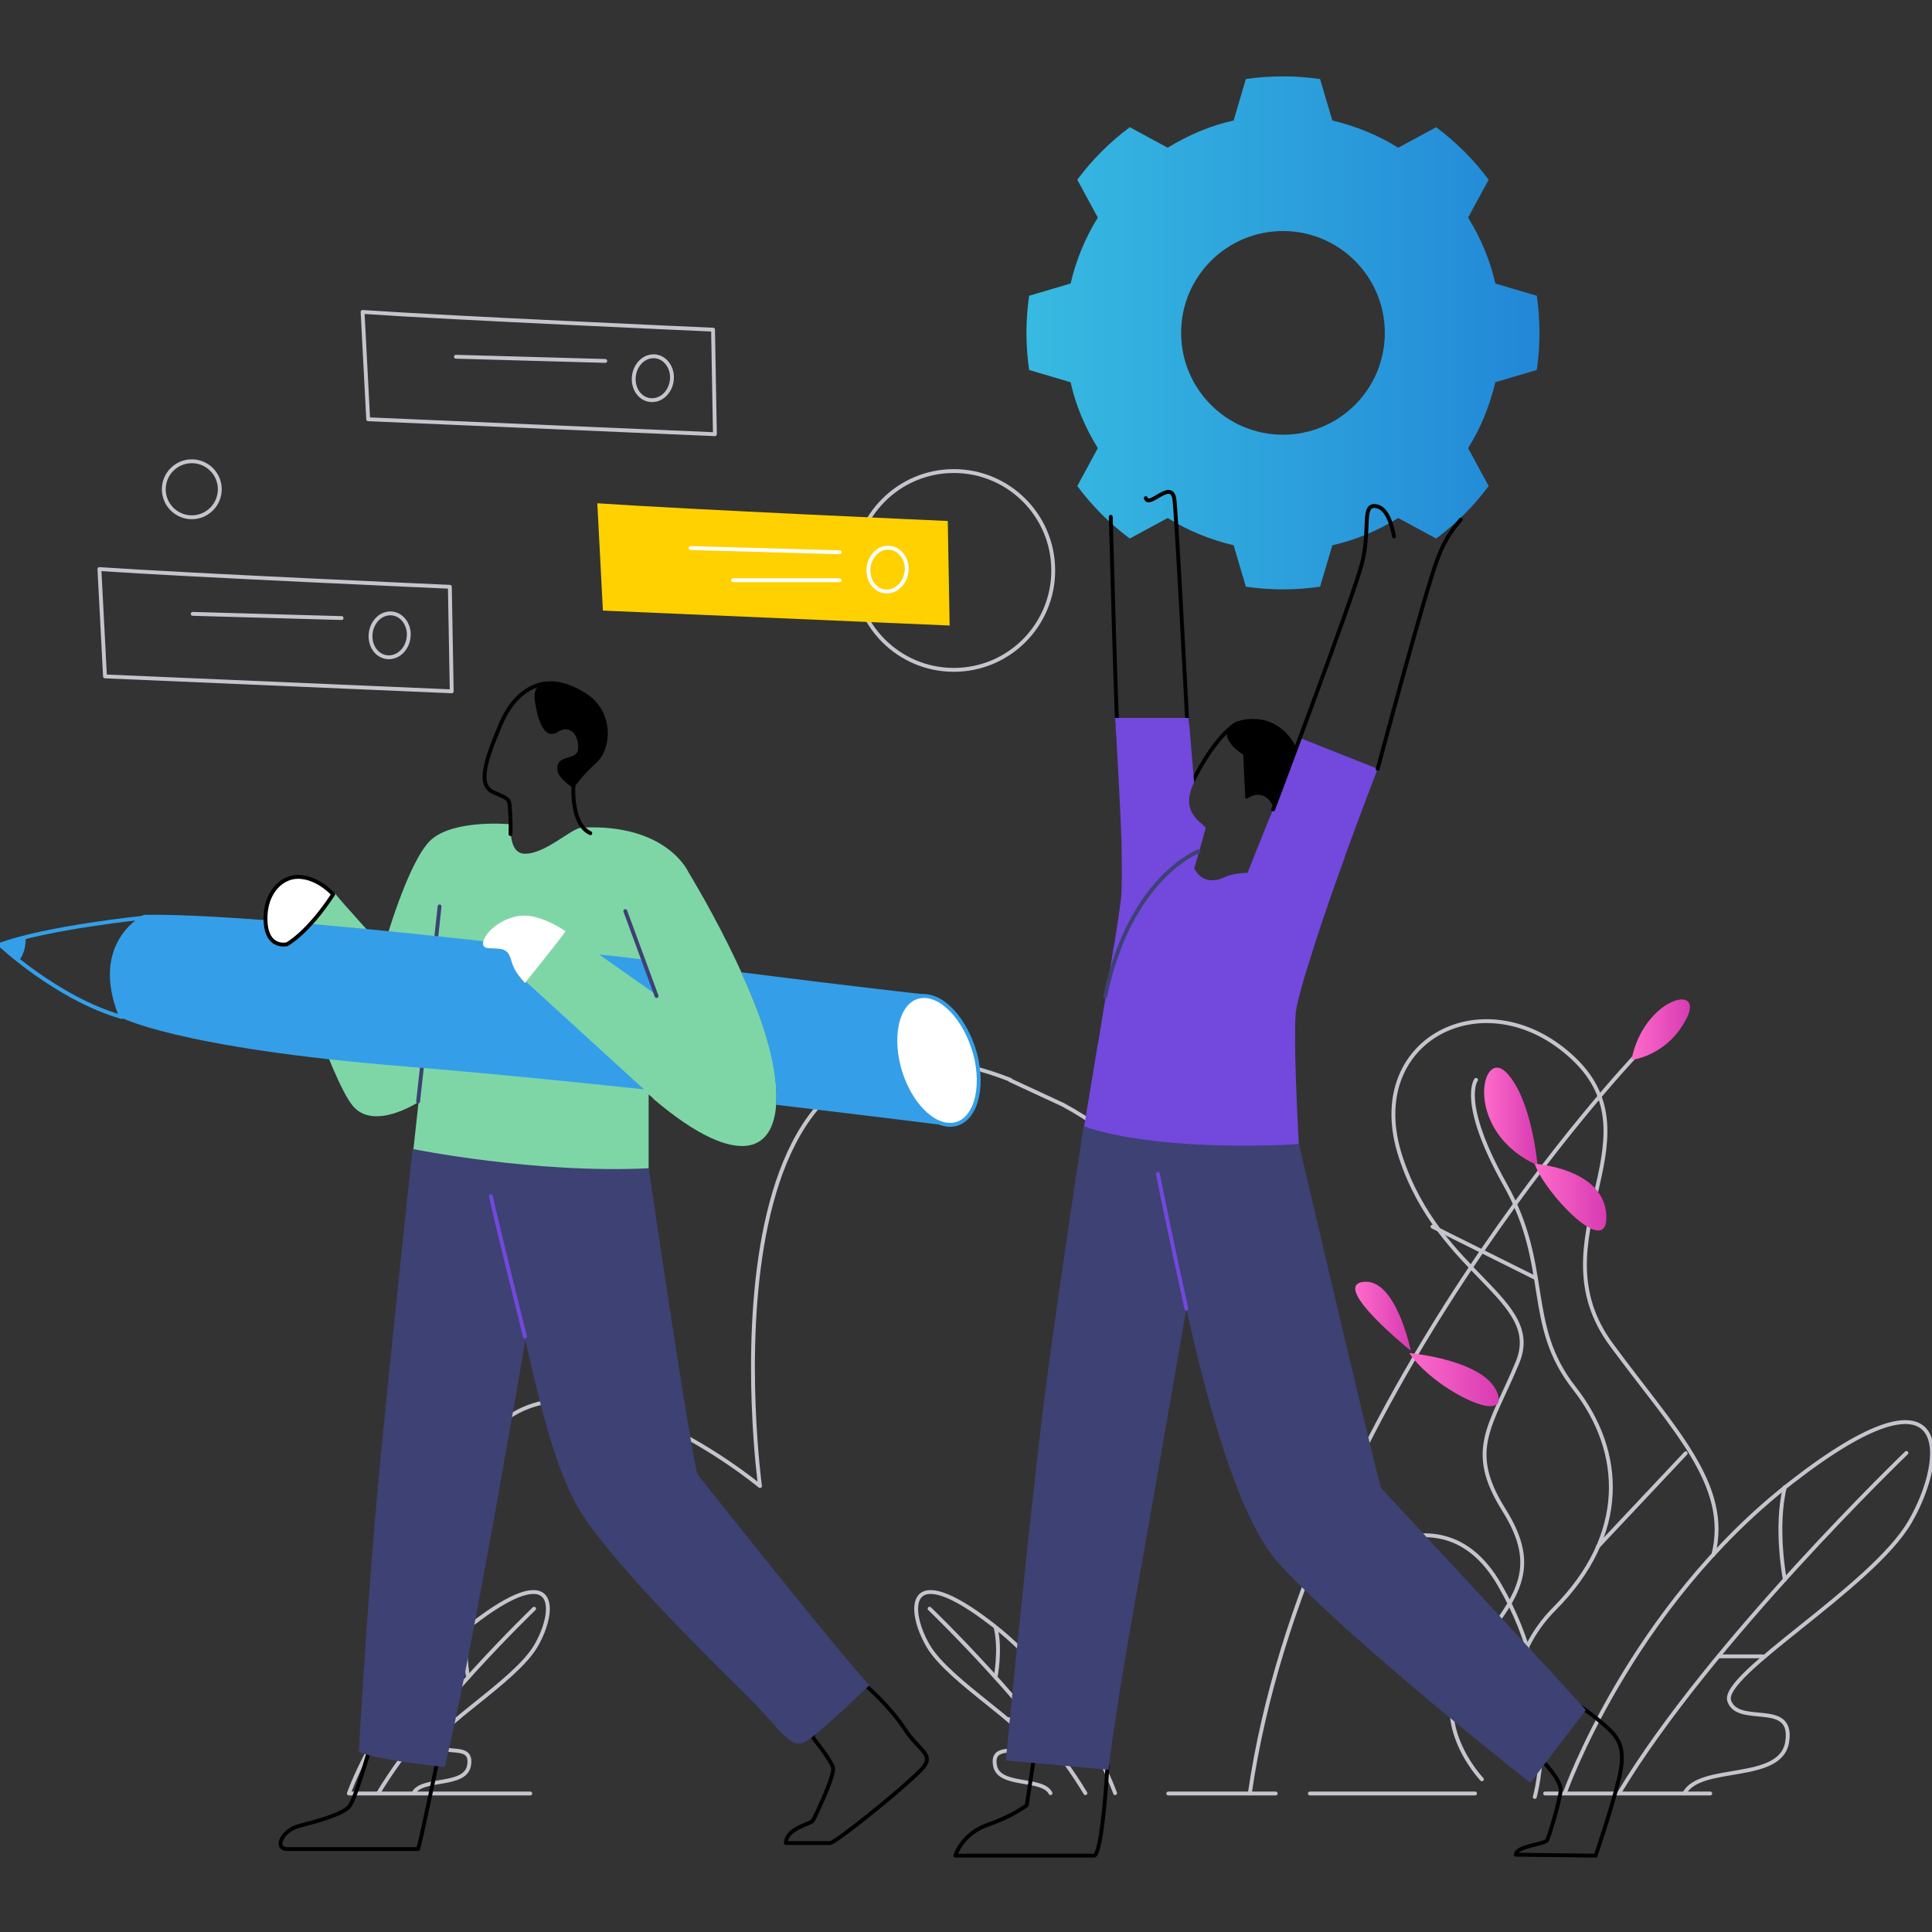 <?xml version="1.0" encoding="utf-8"?>
<!-- Generator: Adobe Illustrator 16.0.0, SVG Export Plug-In . SVG Version: 6.00 Build 0)  -->
<!DOCTYPE svg PUBLIC "-//W3C//DTD SVG 1.1//EN" "http://www.w3.org/Graphics/SVG/1.1/DTD/svg11.dtd">
<svg version="1.1" id="Layer_1" xmlns="http://www.w3.org/2000/svg" xmlns:xlink="http://www.w3.org/1999/xlink" x="0px" y="0px"
	 width="500px" height="500px" viewBox="56 146 500 500" enable-background="new 56 146 500 500" xml:space="preserve">
<rect x="56" y="146" width="500" height="500" fill="#333333" stroke="none"/>
<g>
	<g>
		<path fill="none" stroke="#C4C5CD" stroke-linecap="round" stroke-linejoin="round" stroke-miterlimit="10" d="M453.197,611.048
			c0,0,7.598-26.103-9.119-54.889c-16.628-28.874-46.485,0-46.485,0s-7.598-92.433-66.509-124.258l-13.677-6.347"/>
		<path fill="none" stroke="#C4C5CD" stroke-linecap="round" stroke-linejoin="round" stroke-miterlimit="10" d="M317.497,425.466
			c-83.673-32.718-64.812,105.127-64.812,105.127s-54.082-44.965-74.375-7.061c-8.938,16.895-10.637,35.309-9.654,51.4"/>
		<polyline fill="none" stroke="#C4C5CD" stroke-linecap="round" stroke-linejoin="round" stroke-miterlimit="10" points="
			498.608,610.154 477.154,610.154 473.757,610.154 455.878,610.154 		"/>
		
			<line fill="none" stroke="#C4C5CD" stroke-linecap="round" stroke-linejoin="round" stroke-miterlimit="10" x1="146.307" y1="610.154" x2="193.24" y2="610.154"/>
		<polyline fill="none" stroke="#C4C5CD" stroke-linecap="round" stroke-linejoin="round" stroke-miterlimit="10" points="
			437.731,610.154 416.276,610.154 412.881,610.154 395.002,610.154 		"/>
		<polyline fill="none" stroke="#C4C5CD" stroke-linecap="round" stroke-linejoin="round" stroke-miterlimit="10" points="
			386.151,610.154 372.207,610.154 369.971,610.154 358.351,610.154 		"/>
		<path fill="none" stroke="#C4C5CD" stroke-linecap="round" stroke-linejoin="round" stroke-miterlimit="10" d="M439.52,606.488
			c0,0-15.465-16.092-3.128-31.556c12.335-15.554,18.503-22.705,8.76-38.261c-9.744-15.553-3.219-21.632,3.575-38.082
			c6.795-16.448-20.112-22.438-30.214-53.101c-10.104-30.57,22.169-46.842,44.695-25.566c22.527,21.276-10.279,46.844,9.833,74.108
			c16.183,21.99,30.932,36.295,26.371,54.352"/>
		<path fill="none" stroke="#C4C5CD" stroke-linecap="round" stroke-linejoin="round" stroke-miterlimit="10" d="M449.085,597.818
			c-2.146-9.03-2.771-23.422,9.207-35.489c19.041-19.132,18.059-40.586,5.095-57.124c-12.96-16.538-5.81-31.288-17.879-52.653
			c-11.979-21.365-7.507-27.086-7.507-27.086"/>
		
			<line fill="none" stroke="#C4C5CD" stroke-linecap="round" stroke-linejoin="round" stroke-miterlimit="10" x1="453.465" y1="476.779" x2="426.735" y2="463.458"/>
		
			<line fill="none" stroke="#C4C5CD" stroke-linecap="round" stroke-linejoin="round" stroke-miterlimit="10" x1="469.557" y1="546.237" x2="492.262" y2="522.101"/>
		<path fill="none" stroke="#C4C5CD" stroke-linecap="round" stroke-linejoin="round" stroke-miterlimit="10" d="M460.974,610.065
			c0,0,16.807-47.916,58.642-80.456c41.838-32.539,40.497-6.615,30.663,10.281c-9.834,16.896-49.077,39.512-46.753,46.306
			c2.324,6.705,16.627-0.445,15.018,10.46c-1.519,10.816-22.615,5.719-26.638,13.498"/>
		<path fill="none" stroke="#C4C5CD" stroke-linecap="round" stroke-linejoin="round" stroke-miterlimit="10" d="M549.385,522.012
			c0,0-50.776,48.808-74.376,88.054"/>
		<path fill="none" stroke="#C4C5CD" stroke-linecap="round" stroke-linejoin="round" stroke-miterlimit="10" d="M517.919,554.818
			c0,0-2.595-13.318,0-23.958"/>
		
			<line fill="none" stroke="#C4C5CD" stroke-linecap="round" stroke-linejoin="round" stroke-miterlimit="10" x1="500.754" y1="574.665" x2="512.196" y2="574.665"/>
		<path fill="none" stroke="#C4C5CD" stroke-linecap="round" stroke-linejoin="round" stroke-miterlimit="10" d="M146.307,610.065
			c0,0,9.119-26.015,31.735-43.625c22.706-17.611,21.992-3.577,16.628,5.543c-5.364,9.207-26.64,21.454-25.388,25.118
			c1.251,3.666,9.028-0.268,8.135,5.632c-0.804,5.901-12.247,3.13-14.393,7.332"/>
		<path fill="none" stroke="#C4C5CD" stroke-linecap="round" stroke-linejoin="round" stroke-miterlimit="10" d="M194.223,562.329
			c0,0-27.533,26.459-40.317,47.736"/>
		<path fill="none" stroke="#C4C5CD" stroke-linecap="round" stroke-linejoin="round" stroke-miterlimit="10" d="M177.147,580.119
			c0,0-1.43-7.243,0-12.964"/>
		
			<line fill="none" stroke="#C4C5CD" stroke-linecap="round" stroke-linejoin="round" stroke-miterlimit="10" x1="167.851" y1="590.935" x2="174.11" y2="590.935"/>
		<path fill="none" stroke="#C4C5CD" stroke-linecap="round" stroke-linejoin="round" stroke-miterlimit="10" d="M344.584,610.065
			c0,0-9.119-26.015-31.735-43.625c-22.708-17.611-21.991-3.577-16.628,5.543c5.364,9.207,26.639,21.454,25.388,25.118
			c-1.251,3.666-9.028-0.268-8.134,5.632c0.806,5.901,12.245,3.13,14.393,7.332"/>
		<path fill="none" stroke="#C4C5CD" stroke-linecap="round" stroke-linejoin="round" stroke-miterlimit="10" d="M296.579,562.329
			c0,0,27.533,26.459,40.316,47.736"/>
		<path fill="none" stroke="#C4C5CD" stroke-linecap="round" stroke-linejoin="round" stroke-miterlimit="10" d="M313.652,580.119
			c0,0,1.432-7.243,0-12.964"/>
		
			<line fill="none" stroke="#C4C5CD" stroke-linecap="round" stroke-linejoin="round" stroke-miterlimit="10" x1="322.949" y1="590.935" x2="316.782" y2="590.935"/>
		<path fill="none" stroke="#C4C5CD" stroke-linecap="round" stroke-linejoin="round" stroke-miterlimit="10" d="M479.122,419.387
			c0,0-85.014,89.663-99.676,190.768"/>
		<linearGradient id="SVGID_1_" gradientUnits="userSpaceOnUse" x1="406.732" y1="486.631" x2="421.103" y2="486.631">
			<stop  offset="0" style="stop-color:#FF6BCB"/>
			<stop  offset="1" style="stop-color:#D73BB2"/>
		</linearGradient>
		<path fill="url(#SVGID_1_)" d="M421.104,495.551c0,0-3.843-18.951-12.336-17.789C400.275,478.834,421.104,495.551,421.104,495.551
			z"/>
		<linearGradient id="SVGID_2_" gradientUnits="userSpaceOnUse" x1="420.746" y1="503.051" x2="443.873" y2="503.051">
			<stop  offset="0" style="stop-color:#FF6BCB"/>
			<stop  offset="1" style="stop-color:#D73BB2"/>
		</linearGradient>
		<path fill="url(#SVGID_2_)" d="M420.746,496.177c0,0,19.577,1.698,22.796,10.369C446.67,515.307,426.735,505.295,420.746,496.177z
			"/>
		<linearGradient id="SVGID_3_" gradientUnits="userSpaceOnUse" x1="440.09" y1="434.932" x2="453.911" y2="434.932">
			<stop  offset="0" style="stop-color:#FF6BCB"/>
			<stop  offset="1" style="stop-color:#D73BB2"/>
		</linearGradient>
		<path fill="url(#SVGID_3_)" d="M453.911,447.546c0,0-1.43-17.073-8.045-23.958C439.163,416.794,434.603,439.054,453.911,447.546z"
			/>
		<linearGradient id="SVGID_4_" gradientUnits="userSpaceOnUse" x1="453.197" y1="455.823" x2="471.723" y2="455.823">
			<stop  offset="0" style="stop-color:#FF6BCB"/>
			<stop  offset="1" style="stop-color:#D73BB2"/>
		</linearGradient>
		<path fill="url(#SVGID_4_)" d="M453.197,447.189c0,0,17.878,1.16,18.504,13.23C472.417,472.487,455.431,454.34,453.197,447.189z"
			/>
		<linearGradient id="SVGID_5_" gradientUnits="userSpaceOnUse" x1="478.226" y1="412.471" x2="493.367" y2="412.471">
			<stop  offset="0" style="stop-color:#FF6BCB"/>
			<stop  offset="1" style="stop-color:#D73BB2"/>
		</linearGradient>
		<path fill="url(#SVGID_5_)" d="M478.226,420.281c0,0,9.03-0.805,14.125-10.459C497.536,400.168,481.354,404.28,478.226,420.281z"
			/>
	</g>
	<g>
		
			<circle fill="none" stroke="#C4C5CD" stroke-linecap="round" stroke-linejoin="round" stroke-miterlimit="10" cx="302.852" cy="293.635" r="25.724"/>
		<path fill="#FFD100" d="M301.281,280.833c0,0-67.992-3.02-90.698-4.588l1.45,27.776l89.731,3.865L301.281,280.833z"/>
		<path fill="none" stroke="#FFFFFF" stroke-linecap="round" stroke-linejoin="round" stroke-miterlimit="10" d="M285.703,287.718
			c-2.777,0.121-4.952,2.777-4.952,5.917s2.175,5.555,4.952,5.435c2.776-0.121,4.952-2.779,4.952-5.918
			C290.655,290.133,288.479,287.718,285.703,287.718z"/>
		
			<line fill="none" stroke="#FFFFFF" stroke-linecap="round" stroke-linejoin="round" stroke-miterlimit="10" x1="273.262" y1="288.924" x2="234.737" y2="287.839"/>
		
			<line fill="none" stroke="#FFFFFF" stroke-linecap="round" stroke-linejoin="round" stroke-miterlimit="10" x1="273.262" y1="296.171" x2="245.727" y2="296.171"/>
		<path fill="none" stroke="#C4C5CD" stroke-linecap="round" stroke-linejoin="round" stroke-miterlimit="10" d="M240.536,231.318
			c0,0-67.992-3.018-90.699-4.589l1.45,27.777l89.732,3.864L240.536,231.318z"/>
		<path fill="none" stroke="#C4C5CD" stroke-linecap="round" stroke-linejoin="round" stroke-miterlimit="10" d="M224.956,238.203
			c-2.777,0.12-4.952,2.777-4.952,5.917c0,3.14,2.175,5.556,4.952,5.435c2.777-0.122,4.952-2.779,4.952-5.918
			C229.908,240.617,227.733,238.081,224.956,238.203z"/>
		
			<line fill="none" stroke="#C4C5CD" stroke-linecap="round" stroke-linejoin="round" stroke-miterlimit="10" x1="212.637" y1="239.41" x2="173.992" y2="238.323"/>
		<path fill="none" stroke="#C4C5CD" stroke-linecap="round" stroke-linejoin="round" stroke-miterlimit="10" d="M172.422,297.862
			c0,0-67.994-3.019-90.698-4.589l1.448,27.777l89.731,3.865L172.422,297.862z"/>
		<path fill="none" stroke="#C4C5CD" stroke-linecap="round" stroke-linejoin="round" stroke-miterlimit="10" d="M156.841,304.745
			c-2.776,0.122-4.951,2.779-4.951,5.918c0,3.141,2.175,5.555,4.951,5.435c2.78-0.122,4.952-2.777,4.952-5.917
			C161.793,307.162,159.621,304.625,156.841,304.745z"/>
		
			<line fill="none" stroke="#C4C5CD" stroke-linecap="round" stroke-linejoin="round" stroke-miterlimit="10" x1="144.402" y1="305.954" x2="105.876" y2="304.867"/>
		<path fill="none" stroke="#000000" stroke-linecap="round" stroke-linejoin="round" stroke-miterlimit="10" d="M280.268,582.393
			c0,0,6.038,5.195,9.902,11.112c3.865,5.918,8.092,6.521,4.105,10.628c-6.039,6.037-22.221,18.842-23.427,18.842h-11.475
			c0.241-3.986,6.399-4.832,7.005-5.799c0.604-1.087,5.797-11.835,5.193-13.769c-0.604-2.052-5.193-7.729-5.193-7.729l0.604-7.607
			l10.143-5.192L280.268,582.393z"/>
		<path fill="none" stroke="#000000" stroke-linecap="round" stroke-linejoin="round" stroke-miterlimit="10" d="M166.865,598.216
			l2.173,4.348c0,0-4.226,20.29-4.829,21.981h-33.817c-3.501,0-1.57-4.833,3.142-6.04c4.709-1.207,11.351-3.019,12.922-5.072
			c1.57-2.054,4.951-14.01,4.951-14.01L166.865,598.216z"/>
		<path fill="#3E4173" d="M193.676,482.882c0,0-7.004,41.302-13.285,74.998c-6.279,33.813-9.299,45.407-9.299,45.407
			s-16.546-1.569-22.222-3.864c0,0,2.054-38.282,5.435-74.272c3.505-35.988,8.454-81.883,8.454-81.883l18.116-3.743l17.271,15.942
			L193.676,482.882z"/>
		<path fill="#3E4173" d="M214.81,439.524l9.058,8.577c0,0,9.541,65.453,12.561,79.343c0,0,35.264,44.565,44.563,54.708
			c0,0-13.043,12.561-16.183,14.373c-3.985,2.897-7.125-3.382-14.975-11.111c-7.851-7.851-34.059-33.212-43.357-47.825
			c-9.299-14.614-13.887-44.322-19.805-67.63c-5.918-23.31-6.401-24.758-6.401-24.758L214.81,439.524z"/>
		<path fill="none" stroke="#7248DD" stroke-linecap="round" stroke-linejoin="round" stroke-miterlimit="10" d="M191.865,491.938
			c0,0-7.609-30.555-8.816-36.351"/>
		<g>
			<g>
				<defs>
					<path id="SVGID_6_" d="M103.582,387.714l-10.385-4.228c0,0-24.998,2.536-37.196,7.006c0,0,14.733,13.888,31.521,18.72
						L103.582,387.714z"/>
				</defs>
				<clipPath id="SVGID_7_">
					<use xlink:href="#SVGID_6_"  overflow="visible"/>
				</clipPath>
				<path clip-path="url(#SVGID_7_)" fill="#349FE8" d="M60.83,394.597c0,0,1.932-1.69,1.811-6.158
					c-0.119-4.47-10.626-1.33-10.505,2.776C52.376,395.444,60.83,394.597,60.83,394.597z"/>
			</g>
		</g>
		<path fill="none" stroke="#349FE8" stroke-linecap="round" stroke-linejoin="round" stroke-miterlimit="10" d="M103.582,387.714
			l-10.385-4.228c0,0-24.998,2.536-37.196,7.006c0,0,14.733,13.888,31.521,18.72L103.582,387.714z"/>
		<path fill="#7ED6A7" d="M234.132,371.652c0,0-5.555-12.56-27.534-11.473c-2.777,0.121-9.42,6.882-14.855,6.762
			c-4.347-0.121-3.502-7.609-3.502-7.609s-14.493-1.448-20.652,3.986c-6.037,5.435-12.319,28.019-12.319,28.019
			s-10.626-11.595-12.68-14.25c0,0-6.522,9.903-12.077,13.405c0,0,11.111,34.661,16.666,41.545
			c5.435,6.885,17.149-0.845,17.149-0.845L163,443.389c0,0,31.522,6.402,60.868,4.951v-19.081c0.484,0.364,0.967,0.724,1.329,1.209
			c21.86,18.599,34.057,15.216,31.399-6.161C254.181,404.26,234.132,371.652,234.132,371.652z"/>
		<path fill="none" stroke="#3E4173" stroke-linecap="round" stroke-linejoin="round" stroke-miterlimit="10" d="M164.209,431.071
			c0,0,4.711-42.39,5.554-50.482"/>
		<path fill="#349FE8" d="M225.802,403.415l-3.263-9.058c-3.742-0.483-7.606-0.966-11.471-1.33L225.802,403.415z M195.608,391.216
			c-40.94-4.708-83.209-8.816-102.412-8.453c0,0-14.251,7.004-6.4,26.328c0,0,14.25,8.092,74.151,12.923
			c19.564,1.569,41.304,3.744,61.715,5.915l-30.557-27.897c0,0-1.932-3.259,1.811-7.606
			C194.401,391.942,195.006,391.579,195.608,391.216z M247.781,397.618L247.781,397.618c10.626,22.342,9.058,33.935,9.058,34.298
			c25.483,3.021,43.719,5.312,43.719,5.312l-4.711-33.813C295.846,403.415,275.196,401.12,247.781,397.618z"/>
		<path fill="none" stroke="#000000" stroke-linecap="round" stroke-linejoin="round" stroke-miterlimit="10" d="M198.266,322.861
			c0,0-7.729-0.725-12.562,10.265c-4.708,10.991-5.916,16.305-1.813,17.995c4.229,1.812,3.866,1.691,4.109,4.709
			c0.241,3.021,0.12,6.04,0.12,6.04"/>
		<path fill="none" stroke="#000000" stroke-linecap="round" stroke-linejoin="round" stroke-miterlimit="10" d="M204.424,348.948
			c0,0-0.844,10.264,4.348,12.679"/>
		<path fill="#FFFFFF" d="M142.23,377.449c0,0-3.504-3.985-8.215-4.468c-4.708-0.605-9.541,3.744-9.299,11.23
			c0.241,7.487,5.556,6.161,5.556,6.161S135.585,387.593,142.23,377.449z"/>
		<path fill="none" stroke="#000000" stroke-linecap="round" stroke-linejoin="round" stroke-miterlimit="10" d="M142.23,377.449
			c0,0-3.504-3.985-8.215-4.468c-4.708-0.605-9.541,3.744-9.299,11.23c0.241,7.487,5.556,6.161,5.556,6.161
			S135.585,387.593,142.23,377.449z"/>
		<path fill="#FFFFFF" d="M202.372,386.991c-3.502-2.294-8.455-4.711-12.56-3.864c-7.126,1.448-10.75,7.848-7.729,8.211
			c3.02,0.361,5.195-0.483,6.16,3.018c0.605,2.053,1.207,3.383,3.623,6.04C191.985,400.274,201.284,388.681,202.372,386.991z"/>
		
			<line fill="none" stroke="#3E4173" stroke-linecap="round" stroke-linejoin="round" stroke-miterlimit="10" x1="217.829" y1="381.797" x2="225.921" y2="403.776"/>
		<path fill="#FFFFFF" d="M295.123,403.776c-5.676,0-8.696,7.488-6.886,16.666c1.813,9.181,7.972,16.667,13.649,16.667
			c5.675,0,8.694-7.486,6.883-16.667C306.836,411.265,300.799,403.776,295.123,403.776z"/>
		<path fill="none" stroke="#349FE8" stroke-linecap="round" stroke-linejoin="round" stroke-miterlimit="10" d="M295.123,403.776
			c-5.676,0-8.696,7.488-6.886,16.666c1.813,9.181,7.972,16.667,13.649,16.667c5.675,0,8.694-7.486,6.883-16.667
			C306.836,411.265,300.799,403.776,295.123,403.776z"/>
		<path d="M204.424,350.034c0,0,1.812-2.897,5.918-6.642c4.106-3.743,4.468-13.164-2.413-17.752
			c-6.886-4.589-14.374-4.71-13.528,1.569c0.845,6.281,2.898,10.266,5.918,8.213c3.14-1.933,5.435,0.604,5.314,4.227
			c-0.123,3.623-6.161,1.086-5.314,6.039C200.68,347.499,204.424,350.034,204.424,350.034z"/>
		<linearGradient id="SVGID_8_" gradientUnits="userSpaceOnUse" x1="321.649" y1="232.148" x2="454.412" y2="232.148">
			<stop  offset="0" style="stop-color:#37BAE1"/>
			<stop  offset="1" style="stop-color:#2287D7"/>
		</linearGradient>
		<path fill="url(#SVGID_8_)" d="M388.029,205.79c-14.506,0-26.356,11.75-26.356,26.358c0,14.507,11.747,26.358,26.356,26.358
			c14.507,0,26.359-11.749,26.359-26.358C414.389,217.539,402.536,205.79,388.029,205.79z M378.428,166.456
			c6.333-0.92,12.873-0.92,19.206,0l3.168,10.728c6.024,1.43,11.851,3.78,17.061,7.049l9.808-5.313
			c5.211,3.882,9.705,8.377,13.589,13.588l-5.313,9.808c3.269,5.312,5.722,11.033,7.049,17.061l10.729,3.167
			c0.918,6.334,0.918,12.873,0,19.206l-10.729,3.168c-1.43,6.027-3.78,11.85-7.049,17.062l5.313,9.806
			c-3.884,5.211-8.378,9.706-13.589,13.588l-9.808-5.313c-5.313,3.27-11.036,5.72-17.061,7.05l-3.168,10.727
			c-6.333,0.919-12.873,0.919-19.206,0l-3.167-10.727c-6.028-1.431-11.852-3.78-17.063-7.05l-9.807,5.313
			c-5.211-3.882-9.705-8.377-13.589-13.588l5.313-9.806c-3.269-5.313-5.721-11.035-7.051-17.062l-10.728-3.168
			c-0.918-6.333-0.918-12.872,0-19.206l10.728-3.167c1.432-6.028,3.782-11.851,7.051-17.061l-5.313-9.808
			c3.884-5.211,8.378-9.707,13.589-13.588l9.807,5.313c5.313-3.27,11.034-5.722,17.063-7.049L378.428,166.456z"/>
		<path fill="none" stroke="#000000" stroke-linecap="round" stroke-linejoin="round" stroke-miterlimit="10" d="M363.273,333.247
			c0,0-2.9-56.037-3.381-58.331c-0.968-4.71-6.523,2.656-7.367,0"/>
		<path fill="none" stroke="#000000" stroke-linecap="round" stroke-linejoin="round" stroke-miterlimit="10" d="M376.195,333.247
			c0,0-5.918,2.416-13.406,18.84"/>
		<path fill="none" stroke="#000000" stroke-linecap="round" stroke-linejoin="round" stroke-miterlimit="10" d="M342.621,602.925
			c0,0-1.327,23.31-3.5,23.31H303.25c0,0,1.569-5.556,8.335-7.971c6.642-2.295,10.144-5.073,10.144-5.073l1.933-12.8
			L342.621,602.925z"/>
		<path fill="none" stroke="#000000" stroke-linecap="round" stroke-linejoin="round" stroke-miterlimit="10" d="M468.947,626.234
			c0,0,3.984-11.475,6.038-19.927c2.054-8.454-0.243-10.871-4.349-14.373s-6.763-4.95-6.763-4.95l-8.574,14.854
			c0,0,4.83,4.832,4.589,7.609c-0.241,2.776-2.899,11.594-3.503,12.801c-0.603,1.086-7.971,1.45-8.091,3.745L468.947,626.234z"/>
		<path fill="#3E4173" d="M378.852,423.946l13.285,17.994c0,0,18.718,80.069,21.257,89.128c0,0,49.755,53.621,53.015,57.485
			l-14.37,18.841c0,0-46.013-36.111-64.853-56.522c-18.839-20.288-29.467-98.425-34.178-111.105
			C348.299,427.086,378.852,423.946,378.852,423.946z"/>
		<path fill="#3E4173" d="M371.484,435.781c0,0-16.546,96.133-21.858,125.359c-5.192,29.226-6.762,42.872-6.762,42.872l-26.57-2.416
			c0,0,6.883-71.253,10.869-100.479c3.984-29.226,9.299-63.89,9.299-63.89L371.484,435.781z"/>
		<path fill="none" stroke="#000000" stroke-linecap="round" stroke-linejoin="round" stroke-miterlimit="10" d="M343.466,279.747
			c0.484,17.27,1.209,45.289,1.69,54.105"/>
		<path fill="#7248DD" d="M412.547,344.961c0,0-3.864,10.025-8.333,22.222c-0.119,0.363-0.24,0.726-0.363,1.209
			c-2.656,7.125-5.312,14.975-7.606,21.98c-0.123,0.36-0.243,0.843-0.364,1.207c-2.534,7.852-4.467,14.492-4.588,17.15
			c-0.121,1.69-0.121,3.985-0.121,6.399v1.33c0.121,10.869,0.966,25.603,0.966,25.603c-0.603,0-1.086,0-1.691,0.12
			c-0.843,0-1.569,0.121-2.295,0.121c-37.317,1.329-51.568-4.832-51.568-4.832c1.089-6.521,2.296-13.888,3.503-21.135
			c0.12-0.36,0.12-0.845,0.241-1.207c1.449-8.693,2.779-17.148,3.865-23.913c0.12-0.483,0.12-0.843,0.242-1.207
			c0.845-5.313,1.447-9.42,1.689-11.594c0.243-2.296,0.243-7.367,0.122-13.407c0-0.481,0-0.964,0-1.327
			c-0.364-9.3-0.967-20.411-1.329-26.812c0-0.481-0.12-0.965-0.12-1.448c-0.121-2.295-0.241-3.624-0.241-3.624h19.081l1.207,14.371
			l0.121,1.451l0.12,0.844c-4.347,8.455,3.263,10.869,2.898,11.957c-0.241,1.207-2.898,10.265-2.898,10.265
			c1.691,3.623,5.193,3.623,7.609,2.416c2.413-1.208,6.158-1.208,6.158-1.208l5.555-13.889l0.485-1.086l7.849-19.807
			L412.547,344.961z"/>
		<path d="M391.534,339.648c0,0-2.658-6.643-9.663-7.488c-7.004-0.845-12.559,3.502-4.105,9.179c0,0,0.362,8.937,0.482,10.748
			c0.121,1.811,1.45-1.086,4.347-0.242c2.175,0.604,2.9,3.021,2.9,3.021L391.534,339.648z"/>
		<path fill="none" stroke="#000000" stroke-linecap="round" stroke-linejoin="round" stroke-miterlimit="10" d="M412.547,344.961
			c0,0,12.44-46.496,15.58-54.587c2.053-5.435,4.347-7.97,5.917-9.902"/>
		<path fill="none" stroke="#7248DD" stroke-linecap="round" stroke-linejoin="round" stroke-miterlimit="10" d="M363.032,484.692
			c0,0-4.952-22.463-7.367-34.901"/>
		<path fill="none" stroke="#3E4173" stroke-linecap="round" stroke-linejoin="round" stroke-miterlimit="10" d="M366.172,366.339
			c0,0-17.752,6.642-24.155,37.558"/>
		<path fill="none" stroke="#000000" stroke-linecap="round" stroke-linejoin="round" stroke-miterlimit="10" d="M416.772,284.819
			c-0.604-3.262-1.811-7.005-4.226-7.729c-4.468-1.208-1.692,5.676-4.106,14.854c-2.415,9.179-22.945,63.524-22.945,63.524"/>
		
			<circle fill="none" stroke="#C4C5CD" stroke-linecap="round" stroke-linejoin="round" stroke-miterlimit="10" cx="105.636" cy="272.621" r="7.246"/>
	</g>
</g>
</svg>
